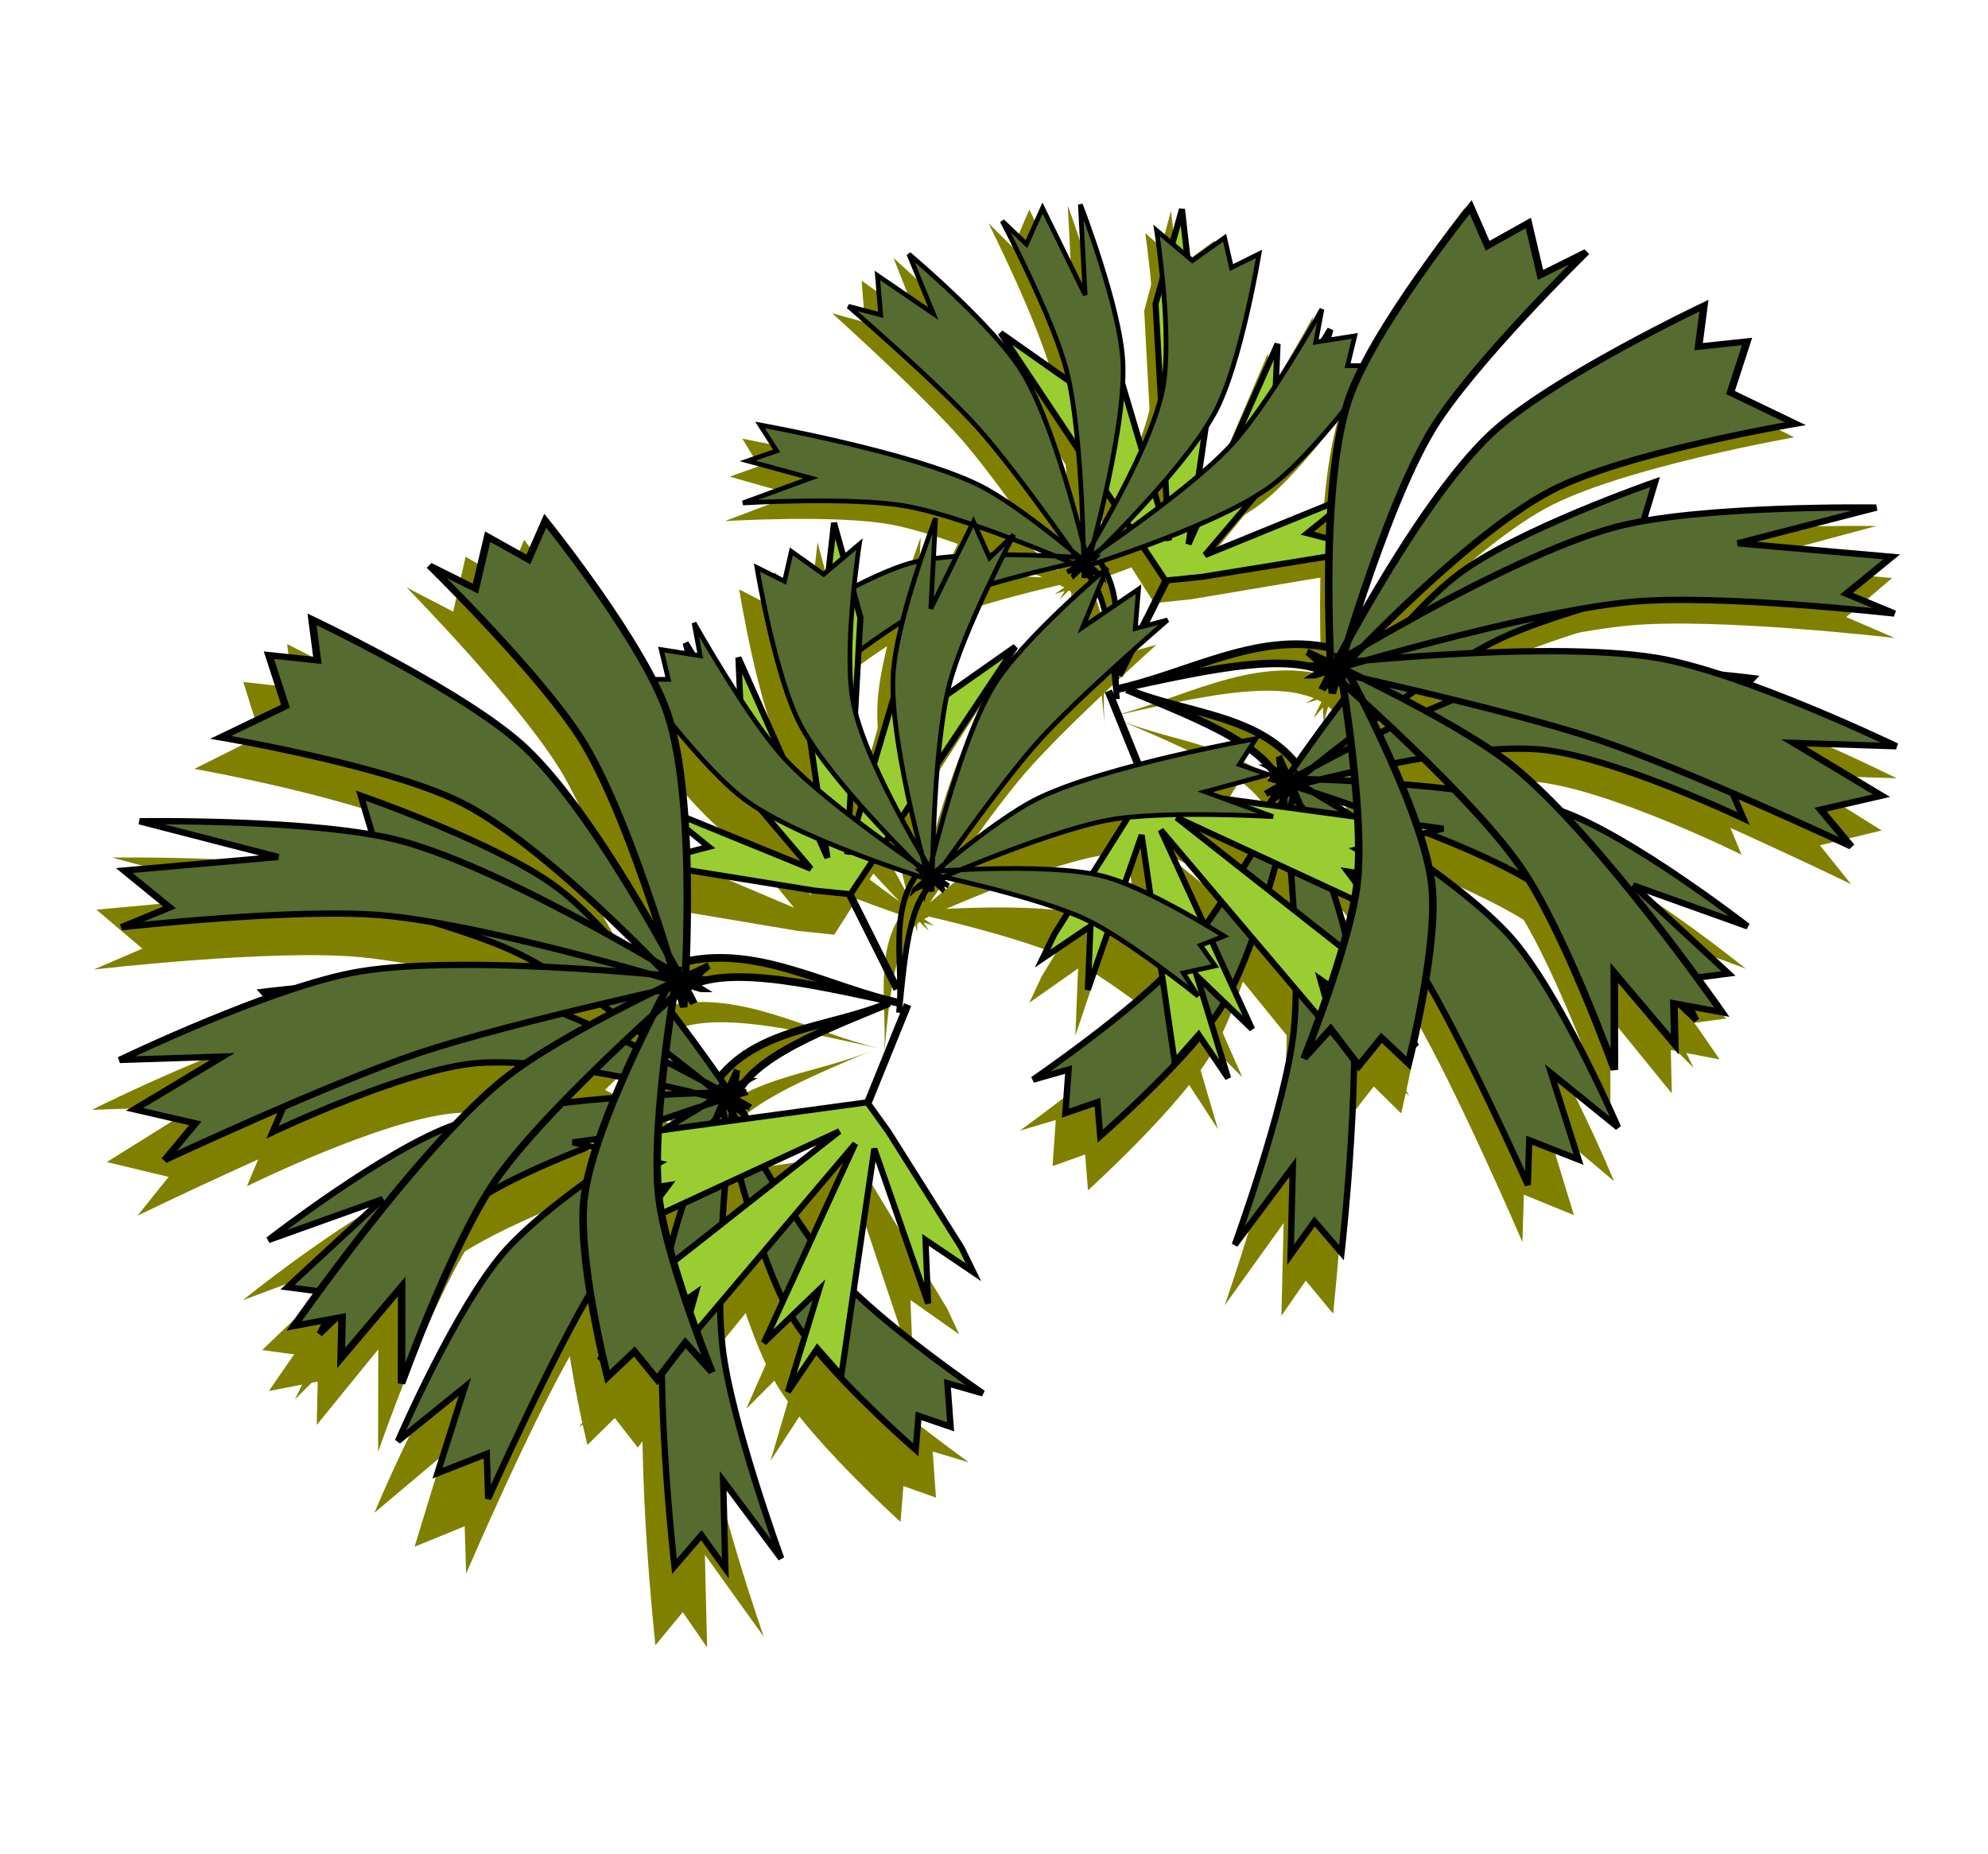 <?xml version="1.0" encoding="UTF-8" standalone="no"?>
<!-- Created with Inkscape (http://www.inkscape.org/) -->
<svg
    xmlns:inkscape="http://www.inkscape.org/namespaces/inkscape"
    xmlns:rdf="http://www.w3.org/1999/02/22-rdf-syntax-ns#"
    xmlns="http://www.w3.org/2000/svg"
    xmlns:xlink="http://www.w3.org/1999/xlink"
    xmlns:ns1="http://sozi.baierouge.fr"
    xmlns:cc="http://creativecommons.org/ns#"
    xmlns:dc="http://purl.org/dc/elements/1.1/"
    xmlns:sodipodi="http://sodipodi.sourceforge.net/DTD/sodipodi-0.dtd"
    id="svg2"
    sodipodi:docname="Palm-Raphis-00a.svg"
    viewBox="0 0 351.69 328.09"
    version="1.1"
    inkscape:version="0.48.4 r9939"
  >
  <title
      id="title4162"
    >Palm-Raphis-00a</title
  >
  <defs
      id="defs6"
    >
    <filter
        id="filter4090"
        inkscape:collect="always"
      >
      <feGaussianBlur
          id="feGaussianBlur4092"
          stdDeviation="2.777"
          inkscape:collect="always"
      />
    </filter
    >
  </defs
  >
  <sodipodi:namedview
      id="namedview4"
      fit-margin-left="0"
      inkscape:zoom="1.819621"
      borderopacity="1"
      inkscape:current-layer="svg2"
      inkscape:cx="166.22761"
      inkscape:cy="184.56027"
      inkscape:window-maximized="1"
      showgrid="false"
      fit-margin-right="0"
      bordercolor="#666666"
      inkscape:window-x="65"
      guidetolerance="10"
      objecttolerance="10"
      inkscape:window-y="24"
      fit-margin-bottom="0"
      inkscape:window-width="1215"
      inkscape:pageopacity="0"
      inkscape:pageshadow="2"
      pagecolor="#ffffff"
      gridtolerance="10"
      inkscape:window-height="776"
      fit-margin-top="0"
  />
  <g
      id="g4094"
      transform="translate(3.564 4.482)"
    >
    <g
        id="g3256"
        style="filter:url(#filter4090);fill:#808000"
        transform="matrix(1.016 0 0 1.057 -5.224 -1.603)"
      >
      <g
          id="g3258"
          style="fill:#808000"
          transform="matrix(1.356 0 0 1.356 -140.84 -139.35)"
        >
        <g
            id="g3260"
            style="fill:#808000"
            transform="translate(.454 -26.284)"
          >
          <path
              id="path3262"
              sodipodi:nodetypes="cccc"
              d="m268.21 229.89c-0.303-6.272-10.572-10.108-20.435-14.191 7.729 3.26 17.66 3.216 22.705 10.501z"
              style="fill:#808000"
              inkscape:connector-curvature="0"
          />
          <path
              id="path3264"
              style="fill:#808000"
              inkscape:connector-curvature="0"
              d="m270.17 226.53s-4.332 20.959-9.654 30.042c-4.009 6.841-16.194 17.42-16.194 17.42l-0.369-4.426-4.181 1.431 0.415-5.689-4.635 1.325s13.186-9.051 18.476-14.957c6.645-7.419 16.143-25.147 16.143-25.147zm-2.527-2.07s7.653 16.475 9.085 25.33c2.099 12.977-0.931 39.426-0.931 39.426l-3.514-4.08-3.124 4.349 0.283-11.443-7.567 10.137s6.625-18.166 7.664-27.684c1.306-11.957-1.895-36.034-1.895-36.034zm-1.099 1.439s22.645 12.539 31.18 21.96c6.429 7.096 14.148 25 14.148 25l-8.734-7.074 3.58 11.267-6.428-2.523-0.187 5.841s-8.483-18.956-13.89-27.787c-5.769-9.424-19.668-26.684-19.668-26.684zm-0.113 1.422s25.885 0.073 37.903 4.215c9.053 3.119 24.445 15.087 24.445 15.087l-14.918-5.34 12.423 11.497-6.848 0.888 2.651 5.208s-13.812-13.532-22.053-18.408c-10.352-6.125-33.603-13.147-33.603-13.147zm-0.476 1.97s22.331-13.09 34.787-15.631c9.382-1.913 28.72 0.572 28.72 0.572l-3.679 3.932 4.659 2.639-5.447 4.244 3.247 7.506s-17.314-8.238-26.664-9.016c-11.986-0.997-35.622 5.753-35.622 5.753zm0.595 1.091s14.172-21.66 24.196-29.478c7.55-5.889 25.974-12.269 25.974-12.269l-1.545 5.159 5.347 0.29-2.989 6.225 5.811 0.617s-18.874 4.202-27.454 8.453c-10.778 5.34-29.34 21.004-29.34 21.004z"
          />
        </g
        >
        <g
            id="g3266"
            style="fill:#808000"
            transform="translate(7.667 -13.346)"
          >
          <path
              id="path3268"
              d="m245.62 188.56-21.508-32.301 9.463 6.65-2.151-9.025 5.162 8.075 1.29-6.175 8.173 27.551-1.721-30.876 3.441-12.351 1.721 15.201 4.301-6.65-5.162 35.152 11.614-26.126-0.43 9.975 7.313-11.876-1.721 6.65h4.732l-19.357 22.801 19.787-8.075-6.452 5.225 7.313 1.9-3.441 0.95-17.636 2.85z"
              style="fill:#808000"
              inkscape:connector-curvature="0"
          />
          <path
              id="path3270"
              d="m245.78 188.45-6.244 12.488"
              style="fill:#808000"
              inkscape:connector-curvature="0"
          />
        </g
        >
        <g
            id="g3272"
            inkscape:transform-center-x="8.1401921"
            style="fill:#808000"
            inkscape:transform-center-y="-31.866539"
            transform="matrix(.214 -.715 -.715 -.214 348.16 414)"
          >
          <path
              id="path3274"
              sodipodi:nodetypes="cccc"
              inkscape:connector-curvature="0"
              style="fill:#808000"
              d="m268.21 229.89c-0.303-6.272-10.572-10.108-20.435-14.191 7.729 3.26 17.66 3.216 22.705 10.501z"
          />
          <path
              id="path3276"
              style="fill:#808000"
              inkscape:connector-curvature="0"
              d="m270.17 226.53s-4.332 20.959-9.654 30.042c-4.009 6.841-16.194 17.42-16.194 17.42l-0.369-4.426-4.181 1.431 0.415-5.689-4.635 1.325s13.186-9.051 18.476-14.957c6.645-7.419 16.143-25.147 16.143-25.147zm-2.527-2.07s7.653 16.475 9.085 25.33c2.099 12.977-0.931 39.426-0.931 39.426l-3.514-4.08-3.124 4.349 0.283-11.443-7.567 10.137s6.625-18.166 7.664-27.684c1.306-11.957-1.895-36.034-1.895-36.034zm-1.099 1.439s22.645 12.539 31.18 21.96c6.429 7.096 14.148 25 14.148 25l-8.734-7.074 3.58 11.267-6.428-2.523-0.187 5.841s-8.483-18.956-13.89-27.787c-5.769-9.424-19.668-26.684-19.668-26.684zm-0.113 1.422s25.885 0.073 37.903 4.215c9.053 3.119 24.445 15.087 24.445 15.087l-14.918-5.34 12.423 11.497-6.848 0.888 2.651 5.208s-13.812-13.532-22.053-18.408c-10.352-6.125-33.603-13.147-33.603-13.147zm-0.476 1.97s22.331-13.09 34.787-15.631c9.382-1.913 28.72 0.572 28.72 0.572l-3.679 3.932 4.659 2.639-5.447 4.244 3.247 7.506s-17.314-8.238-26.664-9.016c-11.986-0.997-35.622 5.753-35.622 5.753zm0.595 1.091s14.172-21.66 24.196-29.478c7.55-5.889 25.974-12.269 25.974-12.269l-1.545 5.159 5.347 0.29-2.989 6.225 5.811 0.617s-18.874 4.202-27.454 8.453c-10.778 5.34-29.34 21.004-29.34 21.004z"
          />
        </g
        >
        <g
            id="g3278"
            style="fill:#808000"
            transform="matrix(-.661 .75 -.75 -.661 554.87 142.79)"
          >
          <path
              id="path3280"
              style="fill:#808000"
              inkscape:connector-curvature="0"
              d="m245.62 188.56-21.508-32.301 9.463 6.65-2.151-9.025 5.162 8.075 1.29-6.175 8.173 27.551-1.721-30.876 3.441-12.351 1.721 15.201 4.301-6.65-5.162 35.152 11.614-26.126-0.43 9.975 7.313-11.876-1.721 6.65h4.732l-19.357 22.801 19.787-8.075-6.452 5.225 7.313 1.9-3.441 0.95-17.636 2.85z"
          />
          <path
              id="path3282"
              style="fill:#808000"
              inkscape:connector-curvature="0"
              d="m245.78 188.45-6.244 12.488"
          />
        </g
        >
        <g
            id="g3284"
            inkscape:transform-center-x="-45.180688"
            style="fill:#808000"
            inkscape:transform-center-y="-4.3012605"
            transform="matrix(.954 -.599 .714 .801 -143.73 165.09)"
          >
          <path
              id="path3286"
              sodipodi:nodetypes="cccc"
              d="m268.21 229.89c-0.303-6.272-10.572-10.108-20.435-14.191 7.729 3.26 17.66 3.216 22.705 10.501z"
              style="fill:#808000"
              inkscape:connector-curvature="0"
          />
          <path
              id="path3288"
              style="fill:#808000"
              inkscape:connector-curvature="0"
              d="m270.17 226.53s-4.332 20.959-9.654 30.042c-4.009 6.841-16.194 17.42-16.194 17.42l-0.369-4.426-4.181 1.431 0.415-5.689-4.635 1.325s13.186-9.051 18.476-14.957c6.645-7.419 16.143-25.147 16.143-25.147zm-2.527-2.07s7.653 16.475 9.085 25.33c2.099 12.977-0.931 39.426-0.931 39.426l-3.514-4.08-3.124 4.349 0.283-11.443-7.567 10.137s6.625-18.166 7.664-27.684c1.306-11.957-1.895-36.034-1.895-36.034zm-1.099 1.439s22.645 12.539 31.18 21.96c6.429 7.096 14.148 25 14.148 25l-8.734-7.074 3.58 11.267-6.428-2.523-0.187 5.841s-8.483-18.956-13.89-27.787c-5.769-9.424-19.668-26.684-19.668-26.684zm-0.113 1.422s25.885 0.073 37.903 4.215c9.053 3.119 24.445 15.087 24.445 15.087l-14.918-5.34 12.423 11.497-6.848 0.888 2.651 5.208s-13.812-13.532-22.053-18.408c-10.352-6.125-33.603-13.147-33.603-13.147zm-0.476 1.97s22.331-13.09 34.787-15.631c9.382-1.913 28.72 0.572 28.72 0.572l-3.679 3.932 4.659 2.639-5.447 4.244 3.247 7.506s-17.314-8.238-26.664-9.016c-11.986-0.997-35.622 5.753-35.622 5.753zm0.595 1.091s14.172-21.66 24.196-29.478c7.55-5.889 25.974-12.269 25.974-12.269l-1.545 5.159 5.347 0.29-2.989 6.225 5.811 0.617s-18.874 4.202-27.454 8.453c-10.778 5.34-29.34 21.004-29.34 21.004z"
          />
        </g
        >
      </g
      >
      <g
          id="g3290"
          style="fill:#808000"
          transform="matrix(-1.356 0 0 1.356 490.35 -83.845)"
        >
        <g
            id="g3292"
            style="fill:#808000"
            transform="translate(.454 -26.284)"
          >
          <path
              id="path3294"
              sodipodi:nodetypes="cccc"
              inkscape:connector-curvature="0"
              style="fill:#808000"
              d="m268.21 229.89c-0.303-6.272-10.572-10.108-20.435-14.191 7.729 3.26 17.66 3.216 22.705 10.501z"
          />
          <path
              id="path3296"
              style="fill:#808000"
              inkscape:connector-curvature="0"
              d="m270.17 226.53s-4.332 20.959-9.654 30.042c-4.009 6.841-16.194 17.42-16.194 17.42l-0.369-4.426-4.181 1.431 0.415-5.689-4.635 1.325s13.186-9.051 18.476-14.957c6.645-7.419 16.143-25.147 16.143-25.147zm-2.527-2.07s7.653 16.475 9.085 25.33c2.099 12.977-0.931 39.426-0.931 39.426l-3.514-4.08-3.124 4.349 0.283-11.443-7.567 10.137s6.625-18.166 7.664-27.684c1.306-11.957-1.895-36.034-1.895-36.034zm-1.099 1.439s22.645 12.539 31.18 21.96c6.429 7.096 14.148 25 14.148 25l-8.734-7.074 3.58 11.267-6.428-2.523-0.187 5.841s-8.483-18.956-13.89-27.787c-5.769-9.424-19.668-26.684-19.668-26.684zm-0.113 1.422s25.885 0.073 37.903 4.215c9.053 3.119 24.445 15.087 24.445 15.087l-14.918-5.34 12.423 11.497-6.848 0.888 2.651 5.208s-13.812-13.532-22.053-18.408c-10.352-6.125-33.603-13.147-33.603-13.147zm-0.476 1.97s22.331-13.09 34.787-15.631c9.382-1.913 28.72 0.572 28.72 0.572l-3.679 3.932 4.659 2.639-5.447 4.244 3.247 7.506s-17.314-8.238-26.664-9.016c-11.986-0.997-35.622 5.753-35.622 5.753zm0.595 1.091s14.172-21.66 24.196-29.478c7.55-5.889 25.974-12.269 25.974-12.269l-1.545 5.159 5.347 0.29-2.989 6.225 5.811 0.617s-18.874 4.202-27.454 8.453c-10.778 5.34-29.34 21.004-29.34 21.004z"
          />
        </g
        >
        <g
            id="g3298"
            style="fill:#808000"
            transform="translate(7.667 -13.346)"
          >
          <path
              id="path3300"
              style="fill:#808000"
              inkscape:connector-curvature="0"
              d="m245.62 188.56-21.508-32.301 9.463 6.65-2.151-9.025 5.162 8.075 1.29-6.175 8.173 27.551-1.721-30.876 3.441-12.351 1.721 15.201 4.301-6.65-5.162 35.152 11.614-26.126-0.43 9.975 7.313-11.876-1.721 6.65h4.732l-19.357 22.801 19.787-8.075-6.452 5.225 7.313 1.9-3.441 0.95-17.636 2.85z"
          />
          <path
              id="path3302"
              style="fill:#808000"
              inkscape:connector-curvature="0"
              d="m245.78 188.45-6.244 12.488"
          />
        </g
        >
        <g
            id="g3304"
            style="fill:#808000"
            inkscape:transform-center-y="-31.866539"
            inkscape:transform-center-x="8.1401921"
            transform="matrix(.214 -.715 -.715 -.214 348.16 414)"
          >
          <path
              id="path3306"
              sodipodi:nodetypes="cccc"
              d="m268.21 229.89c-0.303-6.272-10.572-10.108-20.435-14.191 7.729 3.26 17.66 3.216 22.705 10.501z"
              style="fill:#808000"
              inkscape:connector-curvature="0"
          />
          <path
              id="path3308"
              style="fill:#808000"
              inkscape:connector-curvature="0"
              d="m270.17 226.53s-4.332 20.959-9.654 30.042c-4.009 6.841-16.194 17.42-16.194 17.42l-0.369-4.426-4.181 1.431 0.415-5.689-4.635 1.325s13.186-9.051 18.476-14.957c6.645-7.419 16.143-25.147 16.143-25.147zm-2.527-2.07s7.653 16.475 9.085 25.33c2.099 12.977-0.931 39.426-0.931 39.426l-3.514-4.08-3.124 4.349 0.283-11.443-7.567 10.137s6.625-18.166 7.664-27.684c1.306-11.957-1.895-36.034-1.895-36.034zm-1.099 1.439s22.645 12.539 31.18 21.96c6.429 7.096 14.148 25 14.148 25l-8.734-7.074 3.58 11.267-6.428-2.523-0.187 5.841s-8.483-18.956-13.89-27.787c-5.769-9.424-19.668-26.684-19.668-26.684zm-0.113 1.422s25.885 0.073 37.903 4.215c9.053 3.119 24.445 15.087 24.445 15.087l-14.918-5.34 12.423 11.497-6.848 0.888 2.651 5.208s-13.812-13.532-22.053-18.408c-10.352-6.125-33.603-13.147-33.603-13.147zm-0.476 1.97s22.331-13.09 34.787-15.631c9.382-1.913 28.72 0.572 28.72 0.572l-3.679 3.932 4.659 2.639-5.447 4.244 3.247 7.506s-17.314-8.238-26.664-9.016c-11.986-0.997-35.622 5.753-35.622 5.753zm0.595 1.091s14.172-21.66 24.196-29.478c7.55-5.889 25.974-12.269 25.974-12.269l-1.545 5.159 5.347 0.29-2.989 6.225 5.811 0.617s-18.874 4.202-27.454 8.453c-10.778 5.34-29.34 21.004-29.34 21.004z"
          />
        </g
        >
        <g
            id="g3310"
            style="fill:#808000"
            transform="matrix(-.661 .75 -.75 -.661 554.87 142.79)"
          >
          <path
              id="path3312"
              d="m245.62 188.56-21.508-32.301 9.463 6.65-2.151-9.025 5.162 8.075 1.29-6.175 8.173 27.551-1.721-30.876 3.441-12.351 1.721 15.201 4.301-6.65-5.162 35.152 11.614-26.126-0.43 9.975 7.313-11.876-1.721 6.65h4.732l-19.357 22.801 19.787-8.075-6.452 5.225 7.313 1.9-3.441 0.95-17.636 2.85z"
              style="fill:#808000"
              inkscape:connector-curvature="0"
          />
          <path
              id="path3314"
              d="m245.78 188.45-6.244 12.488"
              style="fill:#808000"
              inkscape:connector-curvature="0"
          />
        </g
        >
        <g
            id="g3316"
            style="fill:#808000"
            inkscape:transform-center-y="-4.3012605"
            inkscape:transform-center-x="-45.180688"
            transform="matrix(.954 -.599 .714 .801 -143.73 165.09)"
          >
          <path
              id="path3318"
              sodipodi:nodetypes="cccc"
              inkscape:connector-curvature="0"
              style="fill:#808000"
              d="m268.21 229.89c-0.303-6.272-10.572-10.108-20.435-14.191 7.729 3.26 17.66 3.216 22.705 10.501z"
          />
          <path
              id="path3320"
              style="fill:#808000"
              inkscape:connector-curvature="0"
              d="m270.17 226.53s-4.332 20.959-9.654 30.042c-4.009 6.841-16.194 17.42-16.194 17.42l-0.369-4.426-4.181 1.431 0.415-5.689-4.635 1.325s13.186-9.051 18.476-14.957c6.645-7.419 16.143-25.147 16.143-25.147zm-2.527-2.07s7.653 16.475 9.085 25.33c2.099 12.977-0.931 39.426-0.931 39.426l-3.514-4.08-3.124 4.349 0.283-11.443-7.567 10.137s6.625-18.166 7.664-27.684c1.306-11.957-1.895-36.034-1.895-36.034zm-1.099 1.439s22.645 12.539 31.18 21.96c6.429 7.096 14.148 25 14.148 25l-8.734-7.074 3.58 11.267-6.428-2.523-0.187 5.841s-8.483-18.956-13.89-27.787c-5.769-9.424-19.668-26.684-19.668-26.684zm-0.113 1.422s25.885 0.073 37.903 4.215c9.053 3.119 24.445 15.087 24.445 15.087l-14.918-5.34 12.423 11.497-6.848 0.888 2.651 5.208s-13.812-13.532-22.053-18.408c-10.352-6.125-33.603-13.147-33.603-13.147zm-0.476 1.97s22.331-13.09 34.787-15.631c9.382-1.913 28.72 0.572 28.72 0.572l-3.679 3.932 4.659 2.639-5.447 4.244 3.247 7.506s-17.314-8.238-26.664-9.016c-11.986-0.997-35.622 5.753-35.622 5.753zm0.595 1.091s14.172-21.66 24.196-29.478c7.55-5.889 25.974-12.269 25.974-12.269l-1.545 5.159 5.347 0.29-2.989 6.225 5.811 0.617s-18.874 4.202-27.454 8.453c-10.778 5.34-29.34 21.004-29.34 21.004z"
          />
        </g
        >
      </g
      >
    </g
    >
    <g
        id="g3222"
      >
      <g
          id="g3873"
          transform="matrix(1.356 0 0 1.356 -140.84 -139.35)"
        >
        <g
            id="g3847"
            transform="translate(.454 -26.284)"
          >
          <path
              id="path3845"
              sodipodi:nodetypes="cccc"
              inkscape:connector-curvature="0"
              style="stroke:#000000;stroke-width:1px;fill:#808000"
              d="m268.21 229.89c-0.303-6.272-10.572-10.108-20.435-14.191 7.729 3.26 17.66 3.216 22.705 10.501z"
          />
          <path
              id="path3836"
              style="stroke:#000000;stroke-width:.824px;fill:#556b2f"
              inkscape:connector-curvature="0"
              d="m270.17 226.53s-4.332 20.959-9.654 30.042c-4.009 6.841-16.194 17.42-16.194 17.42l-0.369-4.426-4.181 1.431 0.415-5.689-4.635 1.325s13.186-9.051 18.476-14.957c6.645-7.419 16.143-25.147 16.143-25.147zm-2.527-2.07s7.653 16.475 9.085 25.33c2.099 12.977-0.931 39.426-0.931 39.426l-3.514-4.08-3.124 4.349 0.283-11.443-7.567 10.137s6.625-18.166 7.664-27.684c1.306-11.957-1.895-36.034-1.895-36.034zm-1.099 1.439s22.645 12.539 31.18 21.96c6.429 7.096 14.148 25 14.148 25l-8.734-7.074 3.58 11.267-6.428-2.523-0.187 5.841s-8.483-18.956-13.89-27.787c-5.769-9.424-19.668-26.684-19.668-26.684zm-0.113 1.422s25.885 0.073 37.903 4.215c9.053 3.119 24.445 15.087 24.445 15.087l-14.918-5.34 12.423 11.497-6.848 0.888 2.651 5.208s-13.812-13.532-22.053-18.408c-10.352-6.125-33.603-13.147-33.603-13.147zm-0.476 1.97s22.331-13.09 34.787-15.631c9.382-1.913 28.72 0.572 28.72 0.572l-3.679 3.932 4.659 2.639-5.447 4.244 3.247 7.506s-17.314-8.238-26.664-9.016c-11.986-0.997-35.622 5.753-35.622 5.753zm0.595 1.091s14.172-21.66 24.196-29.478c7.55-5.889 25.974-12.269 25.974-12.269l-1.545 5.159 5.347 0.29-2.989 6.225 5.811 0.617s-18.874 4.202-27.454 8.453c-10.778 5.34-29.34 21.004-29.34 21.004z"
          />
        </g
        >
        <g
            id="g3851"
            transform="translate(7.667 -13.346)"
          >
          <path
              id="path3824"
              style="stroke:#000000;stroke-width:.796px;fill:#9acd32"
              inkscape:connector-curvature="0"
              d="m245.62 188.56-21.508-32.301 9.463 6.65-2.151-9.025 5.162 8.075 1.29-6.175 8.173 27.551-1.721-30.876 3.441-12.351 1.721 15.201 4.301-6.65-5.162 35.152 11.614-26.126-0.43 9.975 7.313-11.876-1.721 6.65h4.732l-19.357 22.801 19.787-8.075-6.452 5.225 7.313 1.9-3.441 0.95-17.636 2.85z"
          />
          <path
              id="path3843"
              style="stroke:#000000;stroke-width:1px;fill:none"
              inkscape:connector-curvature="0"
              d="m245.78 188.45-6.244 12.488"
          />
        </g
        >
        <g
            id="g3855"
            inkscape:transform-center-x="8.1401921"
            inkscape:transform-center-y="-31.866539"
            transform="matrix(.214 -.715 -.715 -.214 348.16 414)"
          >
          <path
              id="path3857"
              sodipodi:nodetypes="cccc"
              d="m268.21 229.89c-0.303-6.272-10.572-10.108-20.435-14.191 7.729 3.26 17.66 3.216 22.705 10.501z"
              style="stroke:#000000;stroke-width:1px;fill:#808000"
              inkscape:connector-curvature="0"
          />
          <path
              id="path3859"
              style="stroke:#000000;stroke-width:.824px;fill:#556b2f"
              inkscape:connector-curvature="0"
              d="m270.17 226.53s-4.332 20.959-9.654 30.042c-4.009 6.841-16.194 17.42-16.194 17.42l-0.369-4.426-4.181 1.431 0.415-5.689-4.635 1.325s13.186-9.051 18.476-14.957c6.645-7.419 16.143-25.147 16.143-25.147zm-2.527-2.07s7.653 16.475 9.085 25.33c2.099 12.977-0.931 39.426-0.931 39.426l-3.514-4.08-3.124 4.349 0.283-11.443-7.567 10.137s6.625-18.166 7.664-27.684c1.306-11.957-1.895-36.034-1.895-36.034zm-1.099 1.439s22.645 12.539 31.18 21.96c6.429 7.096 14.148 25 14.148 25l-8.734-7.074 3.58 11.267-6.428-2.523-0.187 5.841s-8.483-18.956-13.89-27.787c-5.769-9.424-19.668-26.684-19.668-26.684zm-0.113 1.422s25.885 0.073 37.903 4.215c9.053 3.119 24.445 15.087 24.445 15.087l-14.918-5.34 12.423 11.497-6.848 0.888 2.651 5.208s-13.812-13.532-22.053-18.408c-10.352-6.125-33.603-13.147-33.603-13.147zm-0.476 1.97s22.331-13.09 34.787-15.631c9.382-1.913 28.72 0.572 28.72 0.572l-3.679 3.932 4.659 2.639-5.447 4.244 3.247 7.506s-17.314-8.238-26.664-9.016c-11.986-0.997-35.622 5.753-35.622 5.753zm0.595 1.091s14.172-21.66 24.196-29.478c7.55-5.889 25.974-12.269 25.974-12.269l-1.545 5.159 5.347 0.29-2.989 6.225 5.811 0.617s-18.874 4.202-27.454 8.453c-10.778 5.34-29.34 21.004-29.34 21.004z"
          />
        </g
        >
        <g
            id="g3861"
            transform="matrix(-.661 .75 -.75 -.661 554.87 142.79)"
          >
          <path
              id="path3863"
              d="m245.62 188.56-21.508-32.301 9.463 6.65-2.151-9.025 5.162 8.075 1.29-6.175 8.173 27.551-1.721-30.876 3.441-12.351 1.721 15.201 4.301-6.65-5.162 35.152 11.614-26.126-0.43 9.975 7.313-11.876-1.721 6.65h4.732l-19.357 22.801 19.787-8.075-6.452 5.225 7.313 1.9-3.441 0.95-17.636 2.85z"
              style="stroke:#000000;stroke-width:.796px;fill:#9acd32"
              inkscape:connector-curvature="0"
          />
          <path
              id="path3865"
              d="m245.78 188.45-6.244 12.488"
              style="stroke:#000000;stroke-width:1px;fill:none"
              inkscape:connector-curvature="0"
          />
        </g
        >
        <g
            id="g3867"
            inkscape:transform-center-x="-45.180688"
            inkscape:transform-center-y="-4.3012605"
            transform="matrix(.954 -.599 .714 .801 -143.73 165.09)"
          >
          <path
              id="path3869"
              sodipodi:nodetypes="cccc"
              inkscape:connector-curvature="0"
              style="stroke:#000000;stroke-width:1px;fill:#808000"
              d="m268.21 229.89c-0.303-6.272-10.572-10.108-20.435-14.191 7.729 3.26 17.66 3.216 22.705 10.501z"
          />
          <path
              id="path3871"
              style="stroke:#000000;stroke-width:.824px;fill:#556b2f"
              inkscape:connector-curvature="0"
              d="m270.17 226.53s-4.332 20.959-9.654 30.042c-4.009 6.841-16.194 17.42-16.194 17.42l-0.369-4.426-4.181 1.431 0.415-5.689-4.635 1.325s13.186-9.051 18.476-14.957c6.645-7.419 16.143-25.147 16.143-25.147zm-2.527-2.07s7.653 16.475 9.085 25.33c2.099 12.977-0.931 39.426-0.931 39.426l-3.514-4.08-3.124 4.349 0.283-11.443-7.567 10.137s6.625-18.166 7.664-27.684c1.306-11.957-1.895-36.034-1.895-36.034zm-1.099 1.439s22.645 12.539 31.18 21.96c6.429 7.096 14.148 25 14.148 25l-8.734-7.074 3.58 11.267-6.428-2.523-0.187 5.841s-8.483-18.956-13.89-27.787c-5.769-9.424-19.668-26.684-19.668-26.684zm-0.113 1.422s25.885 0.073 37.903 4.215c9.053 3.119 24.445 15.087 24.445 15.087l-14.918-5.34 12.423 11.497-6.848 0.888 2.651 5.208s-13.812-13.532-22.053-18.408c-10.352-6.125-33.603-13.147-33.603-13.147zm-0.476 1.97s22.331-13.09 34.787-15.631c9.382-1.913 28.72 0.572 28.72 0.572l-3.679 3.932 4.659 2.639-5.447 4.244 3.247 7.506s-17.314-8.238-26.664-9.016c-11.986-0.997-35.622 5.753-35.622 5.753zm0.595 1.091s14.172-21.66 24.196-29.478c7.55-5.889 25.974-12.269 25.974-12.269l-1.545 5.159 5.347 0.29-2.989 6.225 5.811 0.617s-18.874 4.202-27.454 8.453c-10.778 5.34-29.34 21.004-29.34 21.004z"
          />
        </g
        >
      </g
      >
      <g
          id="g3064"
          transform="matrix(-1.356 0 0 1.356 490.35 -83.845)"
        >
        <g
            id="g3066"
            transform="translate(.454 -26.284)"
          >
          <path
              id="path3068"
              sodipodi:nodetypes="cccc"
              d="m268.21 229.89c-0.303-6.272-10.572-10.108-20.435-14.191 7.729 3.26 17.66 3.216 22.705 10.501z"
              style="stroke:#000000;stroke-width:1px;fill:#808000"
              inkscape:connector-curvature="0"
          />
          <path
              id="path3070"
              style="stroke:#000000;stroke-width:.824px;fill:#556b2f"
              inkscape:connector-curvature="0"
              d="m270.17 226.53s-4.332 20.959-9.654 30.042c-4.009 6.841-16.194 17.42-16.194 17.42l-0.369-4.426-4.181 1.431 0.415-5.689-4.635 1.325s13.186-9.051 18.476-14.957c6.645-7.419 16.143-25.147 16.143-25.147zm-2.527-2.07s7.653 16.475 9.085 25.33c2.099 12.977-0.931 39.426-0.931 39.426l-3.514-4.08-3.124 4.349 0.283-11.443-7.567 10.137s6.625-18.166 7.664-27.684c1.306-11.957-1.895-36.034-1.895-36.034zm-1.099 1.439s22.645 12.539 31.18 21.96c6.429 7.096 14.148 25 14.148 25l-8.734-7.074 3.58 11.267-6.428-2.523-0.187 5.841s-8.483-18.956-13.89-27.787c-5.769-9.424-19.668-26.684-19.668-26.684zm-0.113 1.422s25.885 0.073 37.903 4.215c9.053 3.119 24.445 15.087 24.445 15.087l-14.918-5.34 12.423 11.497-6.848 0.888 2.651 5.208s-13.812-13.532-22.053-18.408c-10.352-6.125-33.603-13.147-33.603-13.147zm-0.476 1.97s22.331-13.09 34.787-15.631c9.382-1.913 28.72 0.572 28.72 0.572l-3.679 3.932 4.659 2.639-5.447 4.244 3.247 7.506s-17.314-8.238-26.664-9.016c-11.986-0.997-35.622 5.753-35.622 5.753zm0.595 1.091s14.172-21.66 24.196-29.478c7.55-5.889 25.974-12.269 25.974-12.269l-1.545 5.159 5.347 0.29-2.989 6.225 5.811 0.617s-18.874 4.202-27.454 8.453c-10.778 5.34-29.34 21.004-29.34 21.004z"
          />
        </g
        >
        <g
            id="g3072"
            transform="translate(7.667 -13.346)"
          >
          <path
              id="path3074"
              d="m245.62 188.56-21.508-32.301 9.463 6.65-2.151-9.025 5.162 8.075 1.29-6.175 8.173 27.551-1.721-30.876 3.441-12.351 1.721 15.201 4.301-6.65-5.162 35.152 11.614-26.126-0.43 9.975 7.313-11.876-1.721 6.65h4.732l-19.357 22.801 19.787-8.075-6.452 5.225 7.313 1.9-3.441 0.95-17.636 2.85z"
              style="stroke:#000000;stroke-width:.796px;fill:#9acd32"
              inkscape:connector-curvature="0"
          />
          <path
              id="path3076"
              d="m245.78 188.45-6.244 12.488"
              style="stroke:#000000;stroke-width:1px;fill:none"
              inkscape:connector-curvature="0"
          />
        </g
        >
        <g
            id="g3078"
            inkscape:transform-center-x="8.1401921"
            inkscape:transform-center-y="-31.866539"
            transform="matrix(.214 -.715 -.715 -.214 348.16 414)"
          >
          <path
              id="path3080"
              sodipodi:nodetypes="cccc"
              inkscape:connector-curvature="0"
              style="stroke:#000000;stroke-width:1px;fill:#808000"
              d="m268.21 229.89c-0.303-6.272-10.572-10.108-20.435-14.191 7.729 3.26 17.66 3.216 22.705 10.501z"
          />
          <path
              id="path3082"
              style="stroke:#000000;stroke-width:.824px;fill:#556b2f"
              inkscape:connector-curvature="0"
              d="m270.17 226.53s-4.332 20.959-9.654 30.042c-4.009 6.841-16.194 17.42-16.194 17.42l-0.369-4.426-4.181 1.431 0.415-5.689-4.635 1.325s13.186-9.051 18.476-14.957c6.645-7.419 16.143-25.147 16.143-25.147zm-2.527-2.07s7.653 16.475 9.085 25.33c2.099 12.977-0.931 39.426-0.931 39.426l-3.514-4.08-3.124 4.349 0.283-11.443-7.567 10.137s6.625-18.166 7.664-27.684c1.306-11.957-1.895-36.034-1.895-36.034zm-1.099 1.439s22.645 12.539 31.18 21.96c6.429 7.096 14.148 25 14.148 25l-8.734-7.074 3.58 11.267-6.428-2.523-0.187 5.841s-8.483-18.956-13.89-27.787c-5.769-9.424-19.668-26.684-19.668-26.684zm-0.113 1.422s25.885 0.073 37.903 4.215c9.053 3.119 24.445 15.087 24.445 15.087l-14.918-5.34 12.423 11.497-6.848 0.888 2.651 5.208s-13.812-13.532-22.053-18.408c-10.352-6.125-33.603-13.147-33.603-13.147zm-0.476 1.97s22.331-13.09 34.787-15.631c9.382-1.913 28.72 0.572 28.72 0.572l-3.679 3.932 4.659 2.639-5.447 4.244 3.247 7.506s-17.314-8.238-26.664-9.016c-11.986-0.997-35.622 5.753-35.622 5.753zm0.595 1.091s14.172-21.66 24.196-29.478c7.55-5.889 25.974-12.269 25.974-12.269l-1.545 5.159 5.347 0.29-2.989 6.225 5.811 0.617s-18.874 4.202-27.454 8.453c-10.778 5.34-29.34 21.004-29.34 21.004z"
          />
        </g
        >
        <g
            id="g3084"
            transform="matrix(-.661 .75 -.75 -.661 554.87 142.79)"
          >
          <path
              id="path3086"
              style="stroke:#000000;stroke-width:.796px;fill:#9acd32"
              inkscape:connector-curvature="0"
              d="m245.62 188.56-21.508-32.301 9.463 6.65-2.151-9.025 5.162 8.075 1.29-6.175 8.173 27.551-1.721-30.876 3.441-12.351 1.721 15.201 4.301-6.65-5.162 35.152 11.614-26.126-0.43 9.975 7.313-11.876-1.721 6.65h4.732l-19.357 22.801 19.787-8.075-6.452 5.225 7.313 1.9-3.441 0.95-17.636 2.85z"
          />
          <path
              id="path3088"
              style="stroke:#000000;stroke-width:1px;fill:none"
              inkscape:connector-curvature="0"
              d="m245.78 188.45-6.244 12.488"
          />
        </g
        >
        <g
            id="g3090"
            inkscape:transform-center-x="-45.180688"
            inkscape:transform-center-y="-4.3012605"
            transform="matrix(.954 -.599 .714 .801 -143.73 165.09)"
          >
          <path
              id="path3092"
              sodipodi:nodetypes="cccc"
              d="m268.21 229.89c-0.303-6.272-10.572-10.108-20.435-14.191 7.729 3.26 17.66 3.216 22.705 10.501z"
              style="stroke:#000000;stroke-width:1px;fill:#808000"
              inkscape:connector-curvature="0"
          />
          <path
              id="path3094"
              style="stroke:#000000;stroke-width:.824px;fill:#556b2f"
              inkscape:connector-curvature="0"
              d="m270.17 226.53s-4.332 20.959-9.654 30.042c-4.009 6.841-16.194 17.42-16.194 17.42l-0.369-4.426-4.181 1.431 0.415-5.689-4.635 1.325s13.186-9.051 18.476-14.957c6.645-7.419 16.143-25.147 16.143-25.147zm-2.527-2.07s7.653 16.475 9.085 25.33c2.099 12.977-0.931 39.426-0.931 39.426l-3.514-4.08-3.124 4.349 0.283-11.443-7.567 10.137s6.625-18.166 7.664-27.684c1.306-11.957-1.895-36.034-1.895-36.034zm-1.099 1.439s22.645 12.539 31.18 21.96c6.429 7.096 14.148 25 14.148 25l-8.734-7.074 3.58 11.267-6.428-2.523-0.187 5.841s-8.483-18.956-13.89-27.787c-5.769-9.424-19.668-26.684-19.668-26.684zm-0.113 1.422s25.885 0.073 37.903 4.215c9.053 3.119 24.445 15.087 24.445 15.087l-14.918-5.34 12.423 11.497-6.848 0.888 2.651 5.208s-13.812-13.532-22.053-18.408c-10.352-6.125-33.603-13.147-33.603-13.147zm-0.476 1.97s22.331-13.09 34.787-15.631c9.382-1.913 28.72 0.572 28.72 0.572l-3.679 3.932 4.659 2.639-5.447 4.244 3.247 7.506s-17.314-8.238-26.664-9.016c-11.986-0.997-35.622 5.753-35.622 5.753zm0.595 1.091s14.172-21.66 24.196-29.478c7.55-5.889 25.974-12.269 25.974-12.269l-1.545 5.159 5.347 0.29-2.989 6.225 5.811 0.617s-18.874 4.202-27.454 8.453c-10.778 5.34-29.34 21.004-29.34 21.004z"
          />
        </g
        >
      </g
      >
    </g
    >
  </g
  >
</svg
>
